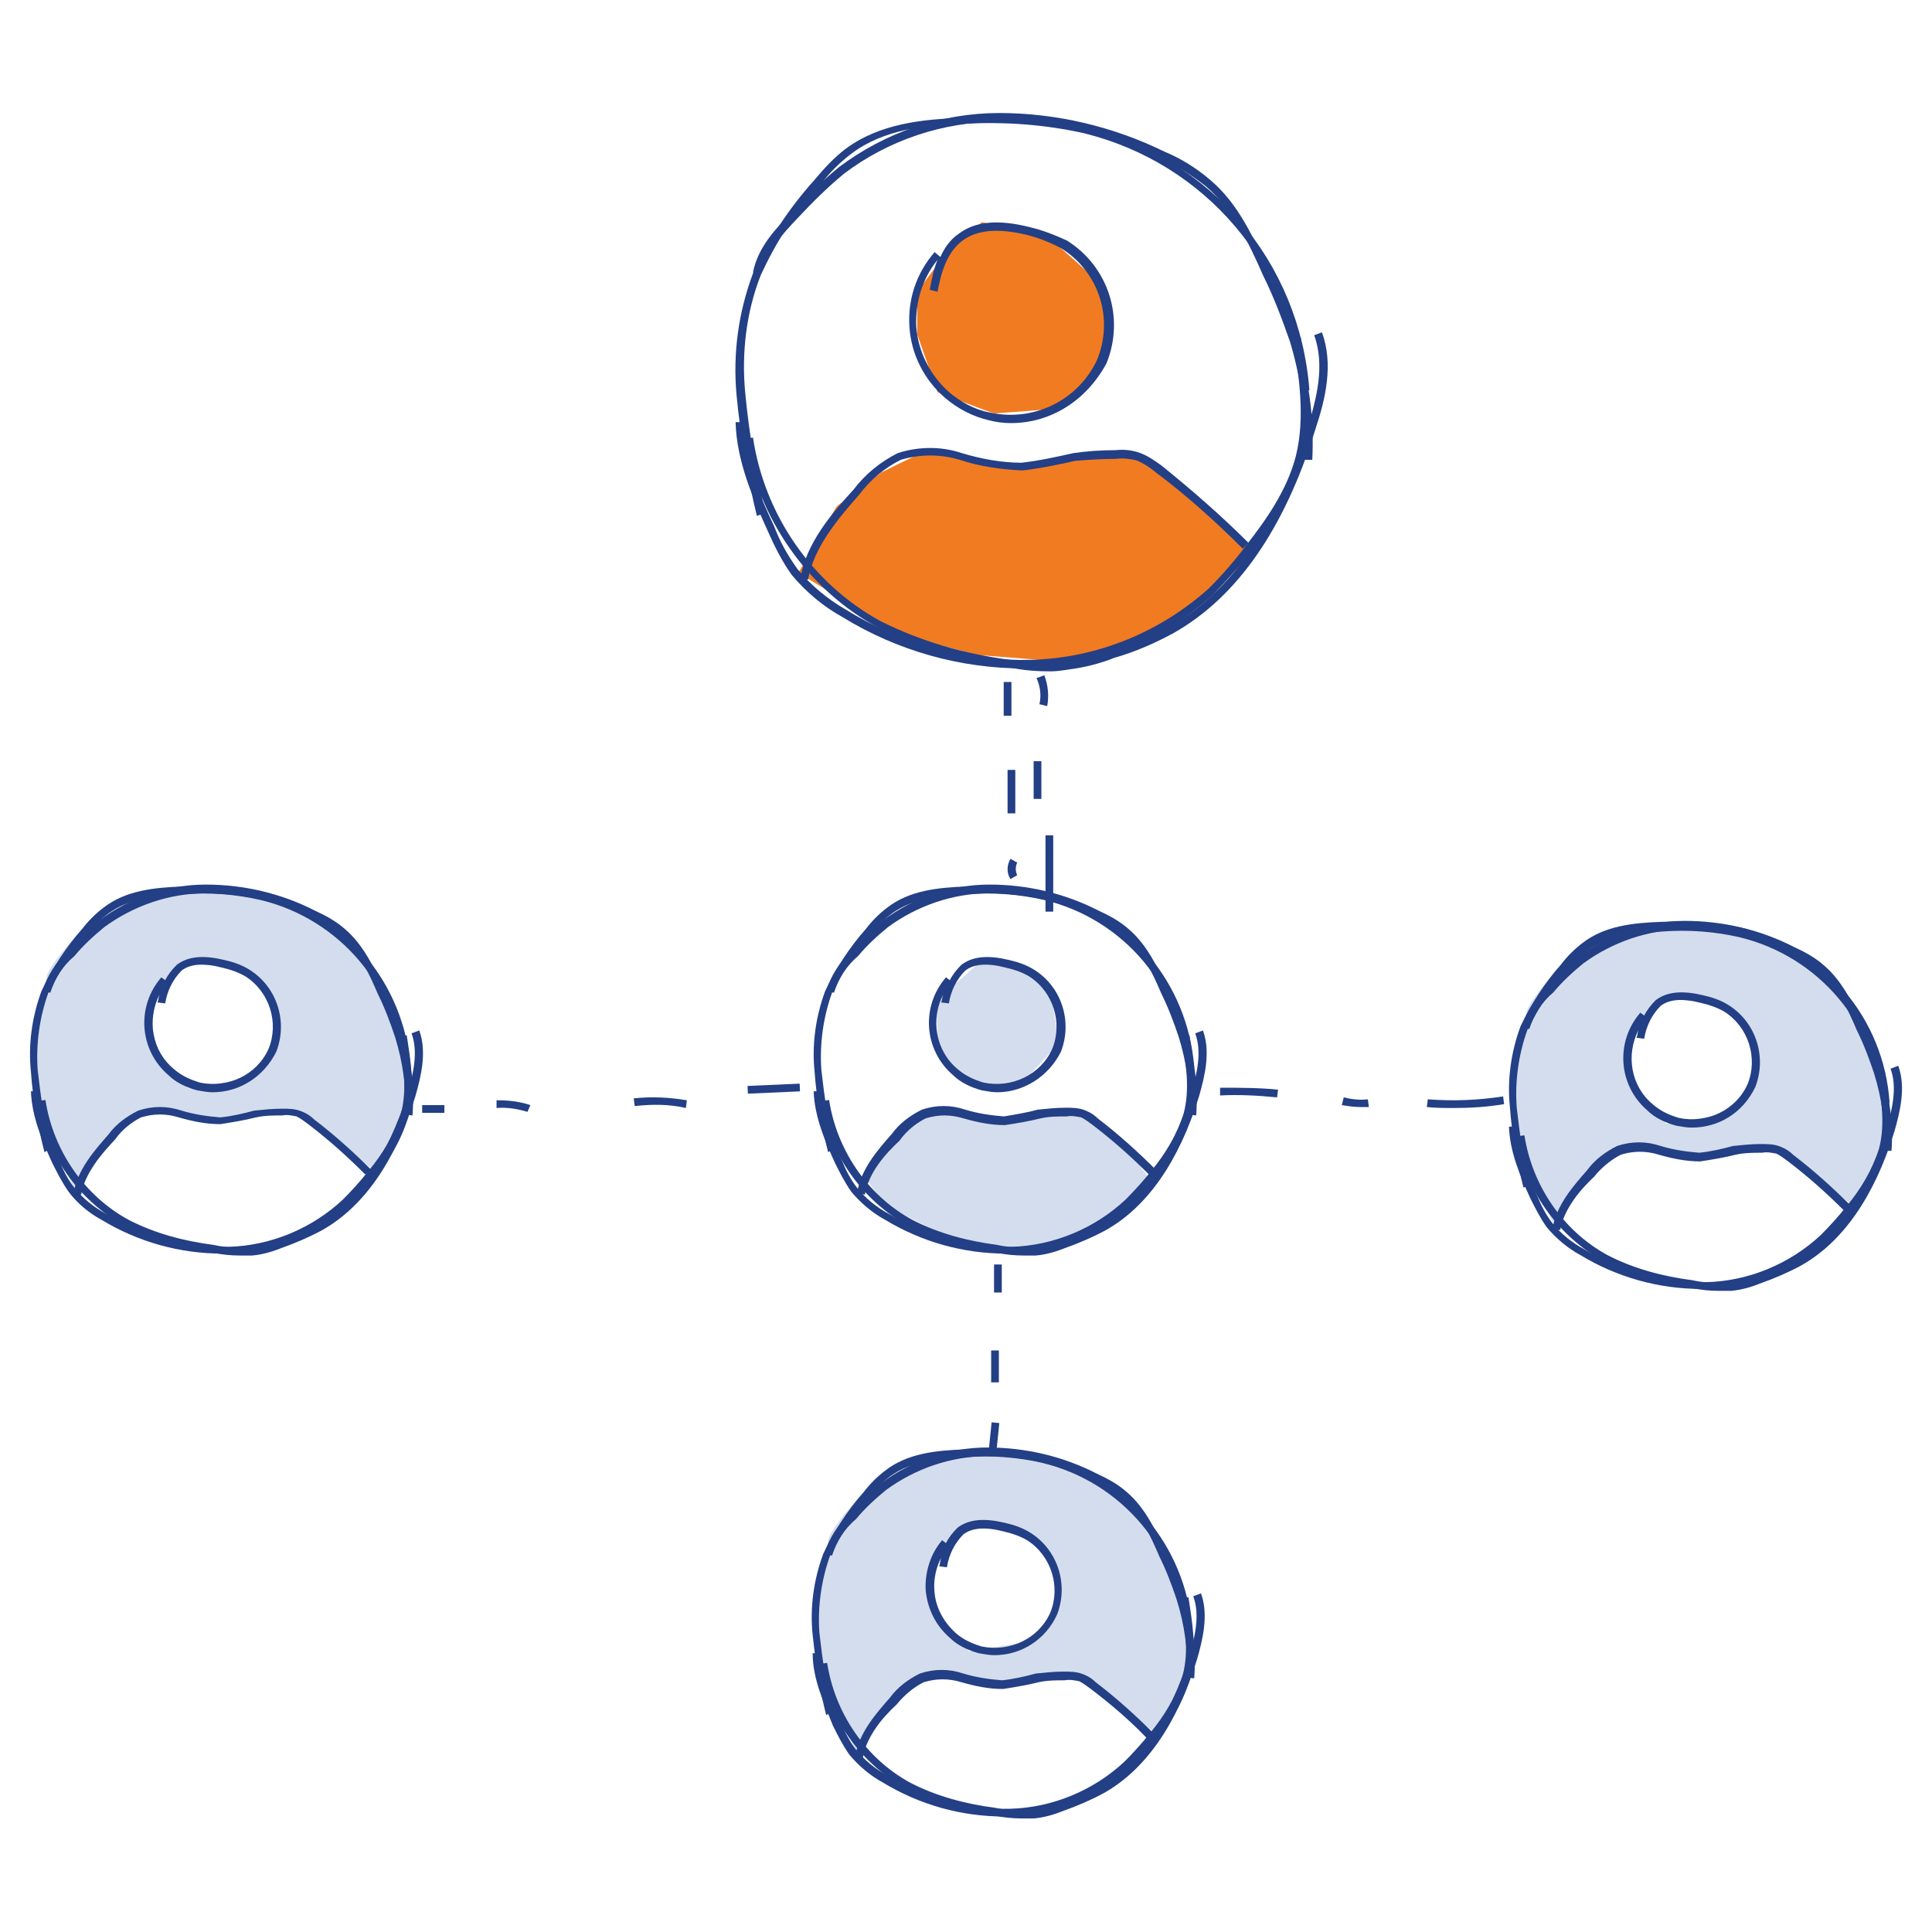 <?xml version="1.0" encoding="utf-8"?>
<!-- Generator: Adobe Illustrator 24.0.2, SVG Export Plug-In . SVG Version: 6.00 Build 0)  -->
<svg version="1.1" id="Layer_1" xmlns="http://www.w3.org/2000/svg" xmlns:xlink="http://www.w3.org/1999/xlink" x="0px" y="0px"
	 viewBox="0 0 200 200" style="enable-background:new 0 0 200 200;" xml:space="preserve">
<style type="text/css">
	.st0{fill:#F17B21;}
	.st1{fill:#233F85;}
	.st2{fill:#D4DDED;}
</style>
<g id="Group_14797" transform="translate(0.003 0.4)">
	<g id="Group_14766" transform="translate(70.845)">
		<path id="Path_54144" class="st0" d="M27.6,25.1l-3.5,4.7v4.4l2.1,6c0,0,5.7,2.2,5.9,2.2c0.2,0,6.5-0.5,6.5-0.5l4.3-3.5l1-4.9
			l-1.1-4.8c0,0-4.9-4.4-5.1-4.5c-0.2-0.1-6.9-1.6-6.9-1.6L27.6,25.1z"/>
		<path id="Path_54145" class="st0" d="M35,47.7l-3.7-0.2c0,0-6.3-1.1-6.5-1.1s-4.4,2.1-4.4,2.1s-4.4,3.3-4.6,3.5
			c-0.2,0.2-4,6.9-4,6.9l10.5,6.4l8,2.1l8.9,0.7l8.2-2.4l6-3.8l5.2-5.6l-4-3.5l-6.1-5.1l-3.9-1l-6.8,0.8L35,47.7z"/>
		<path class="st1" d="M33.8,43.4c-0.8,0-1.5-0.1-2.3-0.3c-1.7-0.4-3.2-1.2-4.5-2.3c-2.2-1.9-3.5-4.5-3.7-7.3
			c-0.2-2.9,0.7-5.6,2.6-7.8l0.6,0.5c0.4-0.9,1-1.8,1.9-2.4c1.7-1.3,4.1-1.5,7.3-0.7c1.3,0.3,2.6,0.8,3.9,1.4c4.3,2.7,6,8,4.1,12.7
			C41.6,41.1,37.9,43.4,33.8,43.4z M26.2,26.5c-1.6,2-2.3,4.4-2.2,6.9c0.2,2.6,1.4,5,3.4,6.8c1.2,1,2.6,1.8,4.2,2.1
			c4.5,1,9.1-1.2,11.1-5.4c1.8-4.3,0.2-9.2-3.7-11.6c-1.1-0.6-2.4-1.1-3.6-1.4c-3-0.7-5.1-0.5-6.6,0.6c-1.6,1.2-2.2,3.2-2.6,5.3
			l-0.8-0.2C25.6,28.5,25.8,27.5,26.2,26.5z"/>
		<path class="st1" d="M12.8,59.6L12,59.5c0.6-3.7,3.3-6.8,5.5-9.2c1.2-1.6,2.8-2.9,4.6-3.8c2.2-0.7,4.5-0.7,6.6,0
			c2,0.6,4.1,1,6.2,1c1.8-0.2,3.6-0.6,5.4-1c1.4-0.2,2.9-0.3,4.3-0.3c0.9-0.1,1.8,0,2.6,0.3c0.8,0.3,1.5,0.8,2.2,1.3
			c3.1,2.5,6.2,5.2,9,8l-0.6,0.6c-2.8-2.8-5.8-5.5-9-7.9c-0.6-0.5-1.2-0.9-1.9-1.2c-0.7-0.2-1.5-0.3-2.3-0.2c-1.4,0-2.8,0.1-4.1,0.2
			c-1.8,0.4-3.7,0.8-5.5,1c-2.2-0.1-4.4-0.4-6.5-1.1c-2-0.6-4.1-0.6-6.1,0c-1.6,0.8-3.1,2-4.3,3.6C16,53.2,13.4,56.2,12.8,59.6z"/>
		<path class="st1" d="M35.2,68.8c-6.6,0-13.1-1.8-18.8-5.3c-2-1.1-3.8-2.6-5.3-4.4c-1-1.4-1.8-3-2.5-4.6c-1.5-3.3-3.2-7.2-3.3-11.2
			l0.8,0c0,3.8,1.7,7.6,3.2,10.8c0.6,1.6,1.4,3,2.4,4.4c1.4,1.7,3.1,3.1,5,4.2c5.8,3.6,12.5,5.4,19.3,5.2c6.8-0.2,13.3-2.9,18.3-7.4
			c1.4-1.4,2.7-2.9,3.9-4.5c2.1-2.7,4.2-5.7,5.1-9.2c1-4,0.3-8.4-0.3-12.2l0.8-0.1c0.6,3.9,1.4,8.4,0.3,12.5
			c-0.9,3.6-3.1,6.7-5.3,9.5c-1.2,1.6-2.6,3.1-4,4.6c-5.1,4.7-11.8,7.5-18.8,7.7C35.8,68.8,35.5,68.8,35.2,68.8z"/>
		<path class="st1" d="M7.5,53c-1-4.1-1.7-8.3-2.1-12.5C5,36.2,5.6,31.9,7.1,27.9c1.6-3.5,3.7-6.7,6.3-9.6c1-1.2,2.1-2.4,3.3-3.3
			c3.5-2.6,8-3.1,12.4-3.2c4.2-0.2,8.3,0.1,12.4,1C54.4,15.8,63.7,26.7,64.7,40L63.9,40c-0.9-12.9-10-23.5-22.5-26.6
			c-4-0.9-8.1-1.2-12.2-1c-4.2,0.1-8.6,0.6-11.9,3.1c-1.2,0.9-2.3,2-3.2,3.2c-2.6,2.8-4.6,5.9-6.2,9.4c-1.5,3.8-2,8.1-1.6,12.2
			c0.4,4.2,1.1,8.3,2.1,12.4L7.5,53z"/>
		<path class="st1" d="M65,47.2l-0.8,0c0.2-4.1-0.3-8.2-1.5-12.2c-0.8-2.3-1.7-4.7-2.8-6.9c-1.4-3.2-3.1-6.8-5.9-9.2
			c-1.4-1.1-2.9-2.1-4.6-2.8c-5.2-2.6-11-3.9-16.8-3.9c0,0,0,0,0,0c-5.8,0-11.5,1.9-16.1,5.4c-1.7,1.4-3.3,3-4.8,4.6
			c-1.5,1.6-3.3,3.5-3.8,5.8l-0.8-0.2c0.5-2.6,2.4-4.6,4-6.2c1.5-1.7,3.1-3.2,4.9-4.7c4.8-3.6,10.6-5.6,16.6-5.6c0,0,0,0,0,0
			c5.9,0,11.8,1.4,17.1,4c1.7,0.7,3.3,1.7,4.7,2.9c3,2.5,4.6,6.2,6.1,9.5c1.1,2.3,2,4.6,2.8,7C64.7,38.8,65.2,43,65,47.2z"/>
		<path class="st1" d="M37.9,69.1c-1.4,0-2.8-0.1-4.2-0.4c-4.7-0.6-9.3-1.9-13.6-4.1C12.7,60.6,7.6,53.2,6.3,45l0.8-0.1
			c1.2,8,6.1,15.1,13.2,19c4.2,2.1,8.7,3.4,13.4,4c2,0.4,4,0.5,6,0.3c1.5-0.2,3-0.6,4.5-1.2c2.1-0.7,4.2-1.6,6.1-2.6
			c6.3-3.5,11-10.4,14.2-20.5c1-3.2,1.8-6.5,0.7-9.6L66,34c1.2,3.3,0.4,6.8-0.7,10.1c-3.2,10.3-8.1,17.3-14.6,21
			c-2,1.1-4.1,2-6.2,2.6c-1.5,0.6-3.1,1-4.7,1.2C39.2,69,38.5,69.1,37.9,69.1z"/>
	</g>
	<g id="Group_14767" transform="translate(0 77.171)">
		<path id="Path_54152" class="st2" d="M41.3,29.7L39,23.8l-3.7-4.2L30,16.1l-7.1-1.4L16.1,15c0,0-6.5,2.3-6.8,2.7
			c-0.3,0.4-4.6,4.9-4.5,6s-1.6,6.5-1.6,6.7s1.1,7.5,1.1,7.5S7.9,46.3,8,46c0.1-0.3,3.9-6.4,3.9-6.4l3.2-2.2l4.8,0.5
			c0,0,4,1,4.7,0.5c0.7-0.5,5.4-1.2,5.4-1.2s3.1,1.9,3.2,2c0.1,0.1,5.5,4.4,5.5,4.4c0.3-0.3,3.5-7.3,3.5-7.3L41.3,29.7z M25.6,34.1
			l-6.1,1c0,0-2.3-2.3-2.7-2.7c-0.5-1.2-0.8-2.5-1.1-3.8l0.5-3.4c0,0,3.1-2.9,3.3-3c1.7,0.1,3.3,0.2,5,0.4c0.4,0.1,3.6,3.2,3.6,3.2
			l0.4,4.5C27.6,31.7,26.6,32.9,25.6,34.1L25.6,34.1z"/>
		<path class="st1" d="M22,35.5c-0.5,0-1-0.1-1.6-0.2c-1.1-0.3-2.2-0.8-3-1.6c-3-2.6-3.3-7.1-0.7-10.1l0.4,0.3
			c0.3-0.6,0.7-1.1,1.2-1.6c1.2-0.9,2.8-1,4.9-0.5c0.9,0.2,1.8,0.5,2.6,1c2.9,1.8,4,5.4,2.8,8.5C27.3,33.9,24.8,35.5,22,35.5z
			 M16.5,25.4c-1.3,2.6-0.8,5.8,1.5,7.7c0.8,0.7,1.7,1.1,2.7,1.4c2.9,0.6,5.9-0.8,7.1-3.5c1.1-2.7,0.1-5.9-2.4-7.5
			c-0.7-0.4-1.5-0.7-2.4-0.9c-1.9-0.5-3.3-0.4-4.2,0.3c-0.9,0.9-1.5,2.1-1.7,3.4l-0.8-0.1C16.4,26,16.4,25.7,16.5,25.4z"/>
		<path class="st1" d="M8.4,46.1l-0.8-0.1c0.4-2.5,2.2-4.5,3.6-6.1c0.8-1.1,1.9-1.9,3.1-2.5c1.5-0.5,3-0.5,4.5,0
			c1.3,0.4,2.7,0.6,4,0.7c1.1-0.1,2.4-0.4,3.5-0.7c1-0.1,1.9-0.2,2.9-0.2c0.6,0,1.2,0,1.8,0.2c0.6,0.2,1.1,0.5,1.5,0.9
			c2.1,1.6,4.1,3.4,6,5.3L37.8,44c-1.9-1.9-3.8-3.6-5.9-5.2c-0.4-0.3-0.8-0.6-1.2-0.8c-0.5-0.1-1-0.2-1.5-0.1c-0.9,0-1.8,0-2.7,0.2
			c-1.2,0.3-2.4,0.5-3.7,0.7c-1.5,0-2.9-0.3-4.3-0.7c-1.3-0.4-2.6-0.4-3.9,0c-1,0.5-2,1.3-2.7,2.3C10.5,41.9,8.8,43.8,8.4,46.1z"/>
		<path class="st1" d="M23,52.2c-4.4,0-8.7-1.2-12.5-3.5C9.2,48,8,47,7.1,45.8c-0.7-1-1.2-2-1.7-3c-1-2.2-2.1-4.7-2.2-7.4l0.8,0
			c0,2.5,1.1,4.9,2.1,7.1c0.4,1,0.9,2,1.6,2.9c0.9,1.1,2,2,3.3,2.7c3.8,2.3,8.2,3.5,12.6,3.4c4.4-0.1,8.7-1.9,11.9-4.9
			c0.9-0.9,1.8-1.9,2.6-2.9c1.5-1.8,2.7-3.8,3.4-6c0.7-2.6,0.2-5.4-0.2-8l0.8-0.1c0.4,2.6,0.9,5.5,0.2,8.3c-0.7,2.4-1.9,4.5-3.5,6.3
			c-0.8,1-1.7,2.1-2.7,3c-3.4,3.1-7.8,4.9-12.5,5.1C23.4,52.2,23.2,52.2,23,52.2z"/>
		<path class="st1" d="M4.6,41.7c-0.7-2.7-1.2-5.5-1.4-8.3c-0.3-2.8,0.1-5.7,1.1-8.4c1.1-2.3,2.5-4.5,4.2-6.4
			c0.6-0.8,1.4-1.6,2.2-2.2c2.3-1.8,5.3-2.1,8.2-2.2c2.7-0.1,5.5,0.1,8.2,0.6c8.6,2.1,14.7,9.3,15.4,18.1l-0.8,0.1
			c-0.6-8.4-6.5-15.4-14.7-17.4c-2.6-0.6-5.3-0.8-8-0.6c-2.8,0.1-5.6,0.4-7.8,2c-0.8,0.6-1.5,1.3-2.1,2.1c-1.7,1.8-3,3.9-4.1,6.1
			c-0.9,2.5-1.3,5.3-1.1,8c0.3,2.7,0.7,5.5,1.4,8.1L4.6,41.7z"/>
		<path class="st1" d="M42.7,37.9l-0.8-0.1c0.2-2.7-0.2-5.4-1-8c-0.5-1.5-1.1-3.1-1.8-4.5c-0.9-2.1-2-4.5-3.8-6
			c-0.9-0.7-1.9-1.3-3-1.8c-3.4-1.7-7.2-2.6-11-2.6c0,0,0,0,0,0c-3.8,0-7.5,1.3-10.5,3.5c-1.1,0.9-2.2,1.9-3.1,3
			c-1.2,1-2,2.3-2.5,3.8L4.4,25c0.5-1.6,1.4-3,2.7-4.2c1-1.1,2.1-2.1,3.2-3.1c3.2-2.4,7.1-3.7,11-3.7c0,0,0,0,0,0
			c3.9,0,7.8,0.9,11.3,2.7c1.1,0.5,2.2,1.1,3.1,1.9c2,1.7,3.1,4.2,4.1,6.3c0.7,1.5,1.3,3,1.9,4.6C42.6,32.3,42.9,35.1,42.7,37.9z"/>
		<path class="st1" d="M24.8,52.4c-0.9,0-1.9-0.1-2.8-0.3c-3.1-0.4-6.2-1.3-9-2.7c-4.9-2.7-8.3-7.5-9.1-13l0.8-0.1
			c0.8,5.2,4,9.9,8.6,12.4c2.7,1.4,5.7,2.2,8.8,2.6c1.3,0.3,2.6,0.3,3.9,0.2c1-0.2,2-0.4,2.9-0.8c1.4-0.5,2.7-1,4-1.7
			c4.1-2.3,7.2-6.8,9.3-13.4c0.6-2.1,1.1-4.3,0.4-6.2l0.8-0.3c0.8,2.2,0.2,4.7-0.4,6.8c-2.1,6.8-5.4,11.5-9.7,13.9
			c-1.3,0.7-2.7,1.3-4.1,1.8c-1,0.4-2,0.7-3.1,0.8C25.6,52.4,25.2,52.4,24.8,52.4z"/>
	</g>
	<g id="Group_14768" transform="translate(78.123 133.443)">
		<path id="Path_54159" class="st2" d="M44.1,31.8l-2.3-5.9l-3.7-4.2l-5.3-3.5l-7.1-1.4L18.9,17c0,0-6.5,2.3-6.8,2.7
			c-0.3,0.4-4.6,4.9-4.5,6c0.1,1.1-1.6,6.5-1.6,6.7c0,0.2,1.1,7.5,1.1,7.5s3.7,8.4,3.7,8.1c0.1-0.3,3.9-6.4,3.9-6.4l3.2-2.2l4.8,0.5
			c0,0,4,1,4.7,0.5s5.4-1.2,5.4-1.2s3.1,1.9,3.2,2c0.1,0.1,5.5,4.4,5.5,4.4c0.3-0.3,3.5-7.3,3.5-7.3L44.1,31.8z M28.3,36.1l-6.1,1
			c0,0-2.3-2.3-2.7-2.7c-0.5-1.2-0.8-2.5-1.1-3.8l0.5-3.4c0,0,3.1-2.9,3.3-3c1.7,0.1,3.3,0.2,5,0.4c0.4,0.1,3.6,3.2,3.6,3.2l0.4,4.5
			C30.4,33.7,29.4,35,28.3,36.1L28.3,36.1z"/>
		<path class="st1" d="M24.8,37.5c-0.5,0-1-0.1-1.6-0.2c-1.1-0.3-2.2-0.8-3-1.6c-1.5-1.3-2.3-3-2.5-4.9c-0.1-1.9,0.5-3.8,1.7-5.2
			l0.4,0.3c0.3-0.6,0.7-1.1,1.2-1.6c1.2-0.9,2.8-1,4.9-0.5c0.9,0.2,1.8,0.5,2.6,1c2.9,1.8,4,5.4,2.8,8.5
			C30.1,35.9,27.6,37.5,24.8,37.5z M19.3,27.4c-0.5,1-0.8,2.2-0.7,3.4c0.1,1.7,0.9,3.2,2.2,4.4c0.8,0.7,1.7,1.1,2.7,1.4
			c2.9,0.6,5.9-0.8,7.1-3.5c1.1-2.7,0.1-5.9-2.4-7.5c-0.7-0.4-1.5-0.7-2.4-0.9c-1.9-0.5-3.3-0.4-4.2,0.3c-0.9,0.9-1.5,2.1-1.7,3.4
			l-0.8-0.1C19.2,28,19.2,27.7,19.3,27.4z"/>
		<path class="st1" d="M11.2,48.1L10.4,48c0.4-2.5,2.2-4.5,3.6-6.1c0.8-1.1,1.9-1.9,3.1-2.5c1.5-0.5,3-0.5,4.5,0
			c1.3,0.4,2.7,0.6,4,0.7c1.1-0.1,2.4-0.4,3.5-0.7c1-0.1,1.9-0.2,2.9-0.2c0.6,0,1.2,0,1.8,0.2c0.6,0.2,1.1,0.5,1.5,0.9
			c2.1,1.6,4.1,3.4,6,5.3l-0.6,0.6c-1.8-1.9-3.8-3.6-5.9-5.2c-0.4-0.3-0.8-0.6-1.2-0.8c-0.5-0.1-1-0.2-1.5-0.1c-0.9,0-1.8,0-2.7,0.2
			c-1.2,0.3-2.4,0.5-3.7,0.7c-1.5,0-2.9-0.3-4.3-0.7c-1.3-0.4-2.6-0.4-3.9,0c-1,0.5-2,1.3-2.8,2.3C13.3,43.9,11.6,45.8,11.2,48.1z"
			/>
		<path class="st1" d="M25.8,54.2c-4.4,0-8.7-1.2-12.5-3.5C12,50,10.8,49,9.8,47.8c-0.7-1-1.2-2-1.7-3C7.2,42.5,6,40,6,37.3l0.8,0
			c0,2.5,1.1,4.9,2.1,7.1c0.4,1,0.9,2,1.6,2.9c0.9,1.1,2,2,3.3,2.7c3.8,2.3,8.1,3.5,12.6,3.4c4.4-0.1,8.7-1.9,11.9-4.9
			c0.9-0.9,1.8-1.9,2.6-2.9c1.5-1.8,2.7-3.8,3.4-6c0.7-2.6,0.2-5.4-0.2-8l0.8-0.1c0.4,2.6,0.9,5.5,0.2,8.3c-0.7,2.4-1.9,4.5-3.5,6.3
			c-0.8,1-1.7,2.1-2.7,3c-3.4,3.1-7.8,4.9-12.5,5.1C26.2,54.2,26,54.2,25.8,54.2z"/>
		<path class="st1" d="M7.4,43.7C6.7,41,6.3,38.2,6,35.4c-0.3-2.8,0.1-5.7,1.1-8.4c1.1-2.3,2.5-4.5,4.2-6.4c0.6-0.8,1.4-1.6,2.2-2.2
			c2.3-1.8,5.3-2.1,8.2-2.2c2.7-0.1,5.5,0.1,8.2,0.6c8.6,2.1,14.7,9.3,15.4,18.1l-0.8,0.1c-0.6-8.4-6.5-15.4-14.7-17.4
			c-2.6-0.6-5.3-0.8-8-0.6c-2.8,0.1-5.6,0.4-7.8,2c-0.8,0.6-1.5,1.3-2.1,2.1c-1.7,1.8-3,3.9-4.1,6.1c-0.9,2.5-1.3,5.3-1.1,8
			c0.3,2.7,0.7,5.5,1.4,8.1L7.4,43.7z"/>
		<path class="st1" d="M45.5,39.9l-0.8-0.1c0.2-2.7-0.2-5.4-1-8c-0.5-1.5-1.1-3.1-1.8-4.5c-0.9-2.1-2-4.5-3.8-6
			c-0.9-0.7-1.9-1.3-3-1.8c-3.4-1.7-7.2-2.6-11-2.6c0,0,0,0,0,0c-3.8,0-7.5,1.3-10.5,3.5c-1.1,0.9-2.2,1.9-3.1,3
			c-1.2,1-2,2.3-2.5,3.8L7.2,27c0.5-1.6,1.4-3,2.7-4.2c1-1.1,2.1-2.1,3.2-3.1c3.2-2.4,7.1-3.7,11-3.7c0,0,0,0,0,0
			c3.9,0,7.8,0.9,11.3,2.7c1.1,0.5,2.2,1.1,3.1,1.9c2,1.7,3.1,4.2,4.1,6.3c0.7,1.5,1.3,3,1.9,4.6C45.4,34.3,45.7,37.1,45.5,39.9z"/>
		<path class="st1" d="M27.6,54.4c-0.9,0-1.9-0.1-2.8-0.3c-3.1-0.4-6.2-1.3-9-2.7c-4.9-2.7-8.3-7.5-9.1-13l0.8-0.1
			c0.8,5.2,4,9.9,8.6,12.4c2.7,1.4,5.7,2.2,8.8,2.6c1.3,0.3,2.6,0.3,3.9,0.2c1-0.2,2-0.4,2.9-0.8c1.4-0.5,2.7-1,4-1.7
			c4.1-2.3,7.2-6.8,9.3-13.4c0.6-2.1,1.1-4.3,0.4-6.2l0.8-0.3c0.8,2.2,0.2,4.7-0.4,6.8c-2.1,6.8-5.4,11.5-9.7,13.9
			c-1.3,0.7-2.7,1.3-4.1,1.8c-1,0.4-2,0.7-3.1,0.8C28.4,54.4,28,54.4,27.6,54.4z"/>
	</g>
	<g id="Group_14769" transform="translate(147.805 80.729)">
		<path id="Path_54166" class="st2" d="M46.6,29.9L44.3,24l-3.7-4.2l-5.3-3.5l-7.1-1.4l-6.7,0.2c0,0-6.5,2.3-6.8,2.7
			c-0.3,0.4-4.6,4.9-4.5,6c0.1,1.1-1.6,6.5-1.6,6.7S9.6,38,9.6,38s3.7,8.4,3.7,8.1s3.9-6.4,3.9-6.4l3.2-2.2l4.8,0.5c0,0,4,1,4.7,0.5
			c0.7-0.5,5.4-1.2,5.4-1.2s3.1,1.9,3.2,2c0.1,0.1,5.5,4.4,5.5,4.4c0.3-0.3,3.5-7.3,3.5-7.3L46.6,29.9z M30.8,34.2l-6.1,1
			c0,0-2.3-2.3-2.7-2.7c-0.5-1.2-0.8-2.5-1.1-3.8l0.5-3.4c0,0,3.1-2.9,3.3-3c1.7,0.1,3.3,0.2,5,0.4c0.4,0.1,3.6,3.2,3.6,3.2l0.4,4.5
			C32.9,31.8,31.9,33.1,30.8,34.2L30.8,34.2z"/>
		<path class="st1" d="M27.3,35.6c-0.5,0-1-0.1-1.6-0.2c-1.1-0.3-2.2-0.8-3-1.6c-3-2.6-3.3-7.1-0.7-10.1l0.4,0.3
			c0.3-0.6,0.7-1.1,1.2-1.6c1.2-0.9,2.8-1,4.9-0.5c0.9,0.2,1.8,0.5,2.6,1c2.9,1.8,4,5.4,2.8,8.5C32.6,34.1,30.1,35.6,27.3,35.6z
			 M21.8,25.5c-1.3,2.6-0.8,5.8,1.5,7.7c0.8,0.7,1.7,1.1,2.7,1.4c2.9,0.6,5.9-0.8,7.1-3.5c1.1-2.7,0.1-5.9-2.4-7.5
			c-0.7-0.4-1.5-0.7-2.4-0.9c-1.9-0.5-3.3-0.4-4.2,0.3c-0.9,0.9-1.5,2.1-1.7,3.4l-0.8-0.1C21.7,26.1,21.7,25.8,21.8,25.5z"/>
		<path class="st1" d="M13.7,46.2l-0.8-0.1c0.4-2.5,2.2-4.5,3.6-6.1c0.8-1.1,1.9-1.9,3.1-2.5c1.5-0.5,3-0.5,4.5,0
			c1.3,0.4,2.7,0.6,4,0.7c1.1-0.1,2.4-0.4,3.5-0.7c1-0.1,1.9-0.2,2.9-0.2c0.6,0,1.2,0,1.8,0.2c0.6,0.2,1.1,0.5,1.5,0.9
			c2.1,1.6,4.1,3.4,6,5.3l-0.6,0.6c-1.9-1.9-3.8-3.6-5.9-5.2c-0.4-0.3-0.8-0.6-1.2-0.8c-0.5-0.1-1-0.2-1.5-0.1c-0.9,0-1.8,0-2.7,0.2
			c-1.2,0.3-2.4,0.5-3.7,0.7c-1.5,0-2.9-0.3-4.3-0.7c-1.3-0.4-2.6-0.4-3.9,0c-1,0.5-2,1.3-2.8,2.3C15.8,42,14.1,44,13.7,46.2z"/>
		<path class="st1" d="M28.3,52.3c-4.4,0-8.7-1.2-12.5-3.5c-1.3-0.7-2.5-1.7-3.5-2.9c-0.7-1-1.2-2-1.7-3c-1-2.2-2.1-4.7-2.2-7.4
			l0.8,0c0,2.5,1.1,4.9,2.1,7.1c0.4,1,0.9,2,1.6,2.9c0.9,1.1,2,2,3.3,2.7c3.8,2.3,8.2,3.5,12.6,3.4c4.4-0.1,8.7-1.9,11.9-4.9
			c0.9-0.9,1.8-1.9,2.6-2.9c1.5-1.8,2.7-3.8,3.4-6c0.7-2.6,0.2-5.4-0.2-8l0.8-0.1c0.4,2.6,0.9,5.5,0.2,8.3c-0.7,2.4-1.9,4.5-3.5,6.3
			c-0.8,1-1.7,2.1-2.7,3c-3.4,3.1-7.8,4.9-12.5,5.1C28.7,52.3,28.5,52.3,28.3,52.3z"/>
		<path class="st1" d="M9.9,41.8c-0.7-2.7-1.2-5.5-1.4-8.3c-0.3-2.8,0.1-5.7,1.1-8.4c1.1-2.3,2.5-4.5,4.2-6.4
			c0.6-0.8,1.4-1.6,2.2-2.2c2.3-1.8,5.3-2.1,8.2-2.2c2.7-0.1,5.5,0.1,8.2,0.6c8.6,2.1,14.8,9.3,15.4,18.1L47,33.3
			c-0.6-8.4-6.5-15.4-14.7-17.4c-2.6-0.6-5.3-0.8-8-0.6c-2.8,0.1-5.6,0.4-7.8,2c-0.8,0.6-1.5,1.3-2.1,2.1c-1.7,1.8-3,3.9-4.1,6.1
			c-0.9,2.5-1.3,5.3-1.1,8c0.3,2.7,0.7,5.5,1.4,8.1L9.9,41.8z"/>
		<path class="st1" d="M48,38L47.2,38c0.2-2.7-0.2-5.4-1-8c-0.5-1.5-1.1-3.1-1.8-4.5c-0.9-2.1-2-4.5-3.8-6c-0.9-0.7-1.9-1.3-3-1.8
			c-3.4-1.7-7.2-2.6-11-2.6c0,0,0,0,0,0c-3.8,0-7.5,1.3-10.5,3.5c-1.1,0.9-2.2,1.9-3.1,3c-1.2,1-2,2.3-2.5,3.8l-0.8-0.2
			c0.5-1.6,1.4-3,2.7-4.2c1-1.1,2-2.1,3.2-3.1c3.2-2.4,7.1-3.7,11-3.7c0,0,0,0,0,0c3.9,0,7.8,0.9,11.3,2.7c1.1,0.5,2.2,1.1,3.1,1.9
			c2,1.7,3.1,4.2,4.1,6.3c0.7,1.5,1.3,3,1.9,4.6C47.8,32.4,48.2,35.2,48,38z"/>
		<path class="st1" d="M30.1,52.5c-0.9,0-1.9-0.1-2.8-0.3c-3.1-0.4-6.2-1.3-9-2.7c-4.9-2.7-8.3-7.5-9.1-13l0.8-0.1
			c0.8,5.2,4,9.9,8.6,12.4c2.7,1.4,5.7,2.2,8.8,2.6c1.3,0.3,2.6,0.3,3.9,0.2c1-0.2,2-0.4,2.9-0.8c1.4-0.5,2.7-1,4-1.7
			c4.1-2.3,7.2-6.8,9.3-13.4c0.6-2.1,1.1-4.3,0.4-6.2l0.8-0.3c0.8,2.2,0.2,4.7-0.4,6.8c-2.1,6.8-5.4,11.5-9.7,13.9
			c-1.3,0.7-2.7,1.3-4.1,1.8c-1,0.4-2,0.7-3.1,0.8C30.9,52.5,30.5,52.5,30.1,52.5z"/>
	</g>
	<rect x="103.9" y="70.2" class="st1" width="0.8" height="3.5"/>
	<rect x="104.3" y="79.3" class="st1" width="0.8" height="4.5"/>
	<path class="st1" d="M104.6,90.6c-0.4-0.6-0.4-1.4,0-2.1l0.7,0.4c-0.2,0.4-0.2,0.9,0,1.3L104.6,90.6z"/>
	
		<rect x="77.4" y="111.9" transform="matrix(0.999 -4.396722e-02 4.396722e-02 0.999 -4.859 3.631)" class="st1" width="5.4" height="0.8"/>
	<path class="st1" d="M71,114.3c-1.7-0.4-3.5-0.4-5.3-0.2l-0.1-0.8c1.9-0.2,3.7-0.1,5.5,0.2L71,114.3z"/>
	<path class="st1" d="M54.6,114.7c-1-0.3-2.1-0.5-3.2-0.4l0-0.8c1.2,0,2.3,0.1,3.5,0.5L54.6,114.7z"/>
	<rect x="43.7" y="114" class="st1" width="2.3" height="0.8"/>
	<path class="st1" d="M132.2,113.2c-2-0.2-4-0.3-5.9-0.2l0-0.8c2,0,4,0,6,0.2L132.2,113.2z"/>
	<path class="st1" d="M140.8,114.2c-0.6,0-1.3-0.1-1.9-0.2l0.2-0.8c0.8,0.2,1.7,0.3,2.5,0.2l0.1,0.8
		C141.5,114.2,141.2,114.2,140.8,114.2z"/>
	<path class="st1" d="M150.5,114.3c-0.9,0-1.9,0-2.8-0.1l0.1-0.8c2.6,0.2,5.2,0.1,7.8-0.3l0.1,0.8
		C153.9,114.2,152.2,114.3,150.5,114.3z"/>
	<rect x="102.9" y="130.5" class="st1" width="0.8" height="2.9"/>
	<rect x="102.6" y="139.4" class="st1" width="0.8" height="3.3"/>
	
		<rect x="101.3" y="148" transform="matrix(0.103 -0.995 0.995 0.103 -55.362 235.468)" class="st1" width="3.1" height="0.8"/>
	<path class="st1" d="M108.4,72.7l-0.8-0.2c0.2-0.9,0.1-1.8-0.3-2.7l0.8-0.3C108.5,70.5,108.6,71.7,108.4,72.7z"/>
	<rect x="107" y="78.4" class="st1" width="0.8" height="3.9"/>
	<g id="Group_14770" transform="translate(78.726 71.771)">
		<path id="Path_54188" class="st2" d="M30.9,35.8l-1-6.1L23.2,27l-5,4.4l0.2,5.3l3.6,3.7h4.7L30.9,35.8z"/>
		<path id="Path_54189" class="st2" d="M24.6,43.5c0,0.2-6.9-1-7.2-0.8s-4.8,3.9-4.8,3.9l-1.5,3.5l1.9,2.6l8.1,4l5.7,0.6l5.9-1.6
			l5.1-2.5l2.3-3.5l-2.3-3.4l-4.3-3.3c0,0-3.8-0.2-4-0.1S24.6,43.5,24.6,43.5z"/>
		<path class="st1" d="M24.5,40.9c-0.5,0-1-0.1-1.6-0.2c-1.1-0.3-2.2-0.8-3-1.6c-3-2.6-3.3-7.1-0.7-10.1l0.4,0.3
			c0.3-0.6,0.7-1.1,1.2-1.6c1.2-0.9,2.8-1,4.9-0.5c0.9,0.2,1.8,0.5,2.6,1c2.9,1.8,4,5.4,2.8,8.5C29.8,39.3,27.2,40.9,24.5,40.9z
			 M18.9,30.8c-1.3,2.5-0.8,5.8,1.5,7.7c0.8,0.7,1.7,1.1,2.7,1.4c2.9,0.6,5.9-0.8,7.1-3.5c1.1-2.7,0.1-5.9-2.4-7.5
			c-0.7-0.4-1.5-0.7-2.4-0.9c-1.9-0.5-3.3-0.4-4.2,0.3c-0.9,0.9-1.5,2.1-1.7,3.4l-0.8-0.1C18.8,31.4,18.8,31.1,18.9,30.8z"/>
		<path class="st1" d="M10.8,51.5L10,51.3c0.4-2.5,2.2-4.5,3.6-6.1c0.8-1.1,1.9-1.9,3.1-2.5c1.5-0.5,3-0.5,4.5,0
			c1.3,0.4,2.7,0.6,4,0.7c1.2-0.2,2.4-0.4,3.5-0.7c1-0.1,1.9-0.2,2.9-0.2c0.6,0,1.2,0,1.8,0.2c0.6,0.2,1.1,0.5,1.5,0.9
			c2.1,1.6,4.1,3.4,6,5.3l-0.6,0.6c-1.9-1.9-3.8-3.6-5.9-5.2c-0.4-0.3-0.8-0.6-1.2-0.8c-0.5-0.1-1-0.2-1.5-0.1c-0.9,0-1.8,0-2.7,0.2
			c-1.2,0.3-2.4,0.5-3.7,0.7c-1.5,0-2.9-0.3-4.3-0.7c-1.3-0.4-2.6-0.4-3.9,0c-1,0.5-2,1.3-2.7,2.3C12.9,47.3,11.2,49.2,10.8,51.5z"
			/>
		<path class="st1" d="M25.4,57.6c-4.4,0-8.7-1.2-12.5-3.5c-1.3-0.7-2.5-1.7-3.5-2.9c-0.7-1-1.2-2-1.7-3c-1-2.2-2.1-4.7-2.2-7.4
			l0.8,0c0,2.5,1.1,4.9,2.1,7.1c0.4,1,0.9,2,1.6,2.9c0.9,1.1,2,2,3.3,2.7c3.8,2.3,8.2,3.5,12.6,3.4c4.4-0.1,8.7-1.9,11.9-4.9
			c0.9-0.9,1.8-1.9,2.6-2.9c1.5-1.8,2.7-3.8,3.4-6c0.7-2.6,0.2-5.4-0.2-8l0.8-0.1c0.4,2.6,0.9,5.5,0.2,8.3c-0.7,2.4-1.9,4.5-3.5,6.3
			c-0.8,1-1.7,2.1-2.7,3c-3.4,3.1-7.8,4.9-12.5,5.1C25.8,57.6,25.6,57.6,25.4,57.6z"/>
		<path class="st1" d="M7,47.1c-0.7-2.7-1.2-5.5-1.4-8.3c-0.3-2.8,0.1-5.7,1.1-8.4c1.1-2.3,2.5-4.5,4.2-6.4c0.6-0.8,1.4-1.6,2.2-2.2
			c2.3-1.8,5.3-2.1,8.2-2.2c2.7-0.1,5.5,0.1,8.2,0.6c8.6,2.1,14.7,9.3,15.4,18.1l-0.8,0.1c-0.6-8.4-6.5-15.4-14.7-17.4
			c-2.6-0.6-5.3-0.8-8-0.6c-2.8,0.1-5.6,0.4-7.8,2c-0.8,0.6-1.5,1.3-2.1,2.1c-1.7,1.8-3,3.9-4.1,6.1c-0.9,2.5-1.3,5.3-1.1,8
			c0.3,2.7,0.7,5.5,1.4,8.1L7,47.1z"/>
		<path class="st1" d="M45.1,43.3l-0.8-0.1c0.2-2.7-0.2-5.4-1-8c-0.5-1.5-1.1-3.1-1.8-4.5c-0.9-2.1-2-4.5-3.8-6
			c-0.9-0.7-1.9-1.3-3-1.8c-3.4-1.7-7.2-2.6-11-2.6c0,0,0,0,0,0c-3.8,0-7.5,1.3-10.5,3.5c-1.1,0.9-2.2,1.9-3.1,3
			c-1.2,1-2,2.3-2.5,3.8l-0.8-0.2c0.5-1.6,1.4-3,2.7-4.2c1-1.1,2.1-2.1,3.2-3.1c3.2-2.4,7.1-3.7,11-3.7c0,0,0,0,0,0
			c3.9,0,7.8,0.9,11.3,2.7c1.1,0.5,2.2,1.1,3.1,1.9c2,1.7,3.1,4.2,4.1,6.3c0.7,1.5,1.3,3,1.9,4.6C45,37.7,45.3,40.5,45.1,43.3z"/>
		<path class="st1" d="M27.2,57.8c-0.9,0-1.9-0.1-2.8-0.3c-3.1-0.4-6.2-1.3-9-2.7c-4.9-2.7-8.3-7.5-9.1-13l0.8-0.1
			c0.8,5.2,4,9.9,8.6,12.4c2.7,1.4,5.7,2.2,8.8,2.6c1.3,0.3,2.6,0.3,3.9,0.2c1-0.2,2-0.4,2.9-0.8c1.4-0.5,2.7-1,4-1.7
			c4.1-2.3,7.2-6.8,9.3-13.4c0.6-2.1,1.1-4.3,0.4-6.2l0.8-0.3c0.8,2.2,0.2,4.7-0.4,6.8c-2.1,6.8-5.4,11.5-9.7,13.9
			c-1.3,0.7-2.7,1.3-4.1,1.8c-1,0.4-2,0.7-3.1,0.8C28,57.8,27.6,57.8,27.2,57.8z"/>
		<rect x="29.5" y="14.3" class="st1" width="0.8" height="7.9"/>
	</g>
</g>
</svg>
